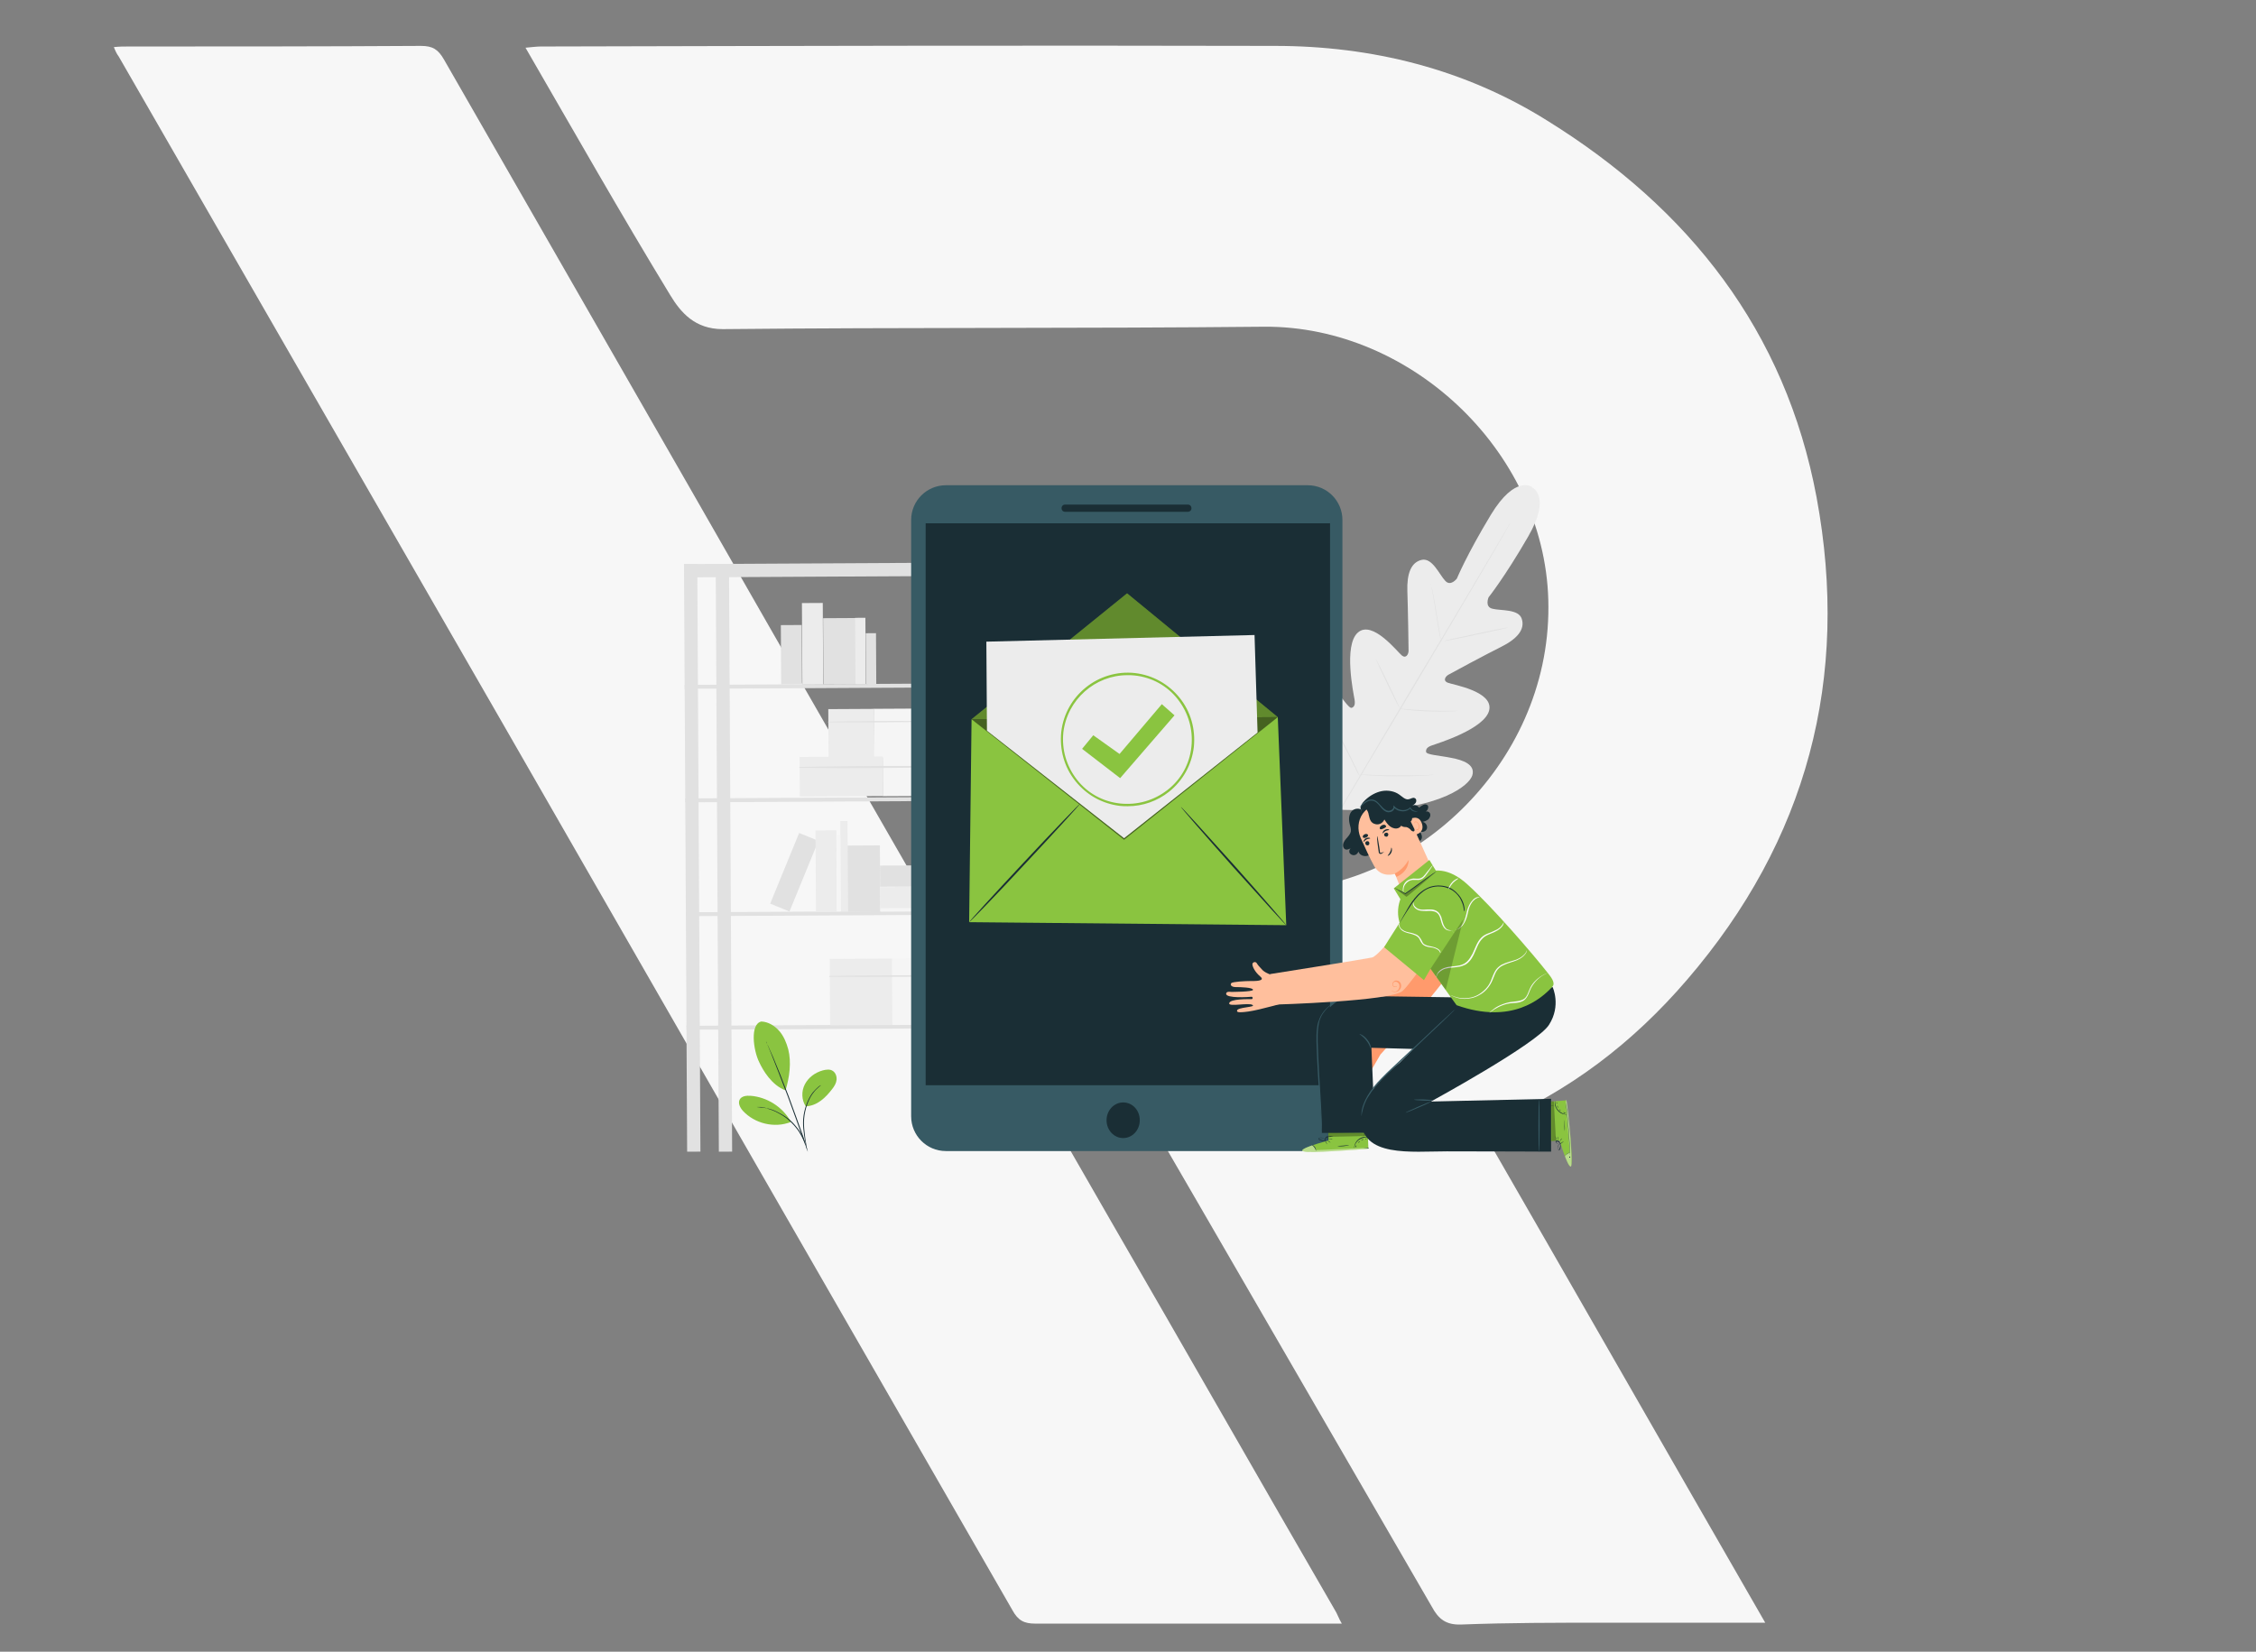 <?xml version="1.0" encoding="utf-8"?>
<!-- Generator: Adobe Illustrator 27.4.1, SVG Export Plug-In . SVG Version: 6.00 Build 0)  -->
<svg version="1.1" id="Capa_1" xmlns="http://www.w3.org/2000/svg" xmlns:xlink="http://www.w3.org/1999/xlink" x="0px" y="0px"
	 viewBox="0 0 747 547" style="enable-background:new 0 0 747 547;" xml:space="preserve">
<rect x="0" y="0" width="747" height="547" fill="#808080" stroke="none"/>
<style type="text/css">
	.st0{fill-rule:evenodd;clip-rule:evenodd;fill:#F7F7F7;}
	.st1{fill:#ECECEC;}
	.st2{fill:#E1E1E1;}
	.st3{fill:#F5F5F5;}
	.st4{fill:#375A64;}
	.st5{fill:#1A2E35;}
	.st6{fill:#8AC440;}
	.st7{opacity:0.3;}
	.st8{opacity:0.5;}
	.st9{fill:#FF9A6C;}
	.st10{opacity:0.4;}
	.st11{fill:#FFFFFF;}
	.st12{fill:#FFBF9D;}
	.st13{fill:#FAFAFA;}
	.st14{opacity:0.2;}
</style>
<g>
	<path class="st0" d="M584.5,537.4c-18.6,0-36.2,0-53.9,0c-15.6,0-30.9,0-46.7,0.6c-5.1,0.2-7.6-1.8-9.8-5.9
		c-26-45-52-89.7-78-134.7c-19-32.8-37.9-65.3-56.9-98.1c-0.8-1.2-1.4-2.9-2.7-4.9c7,0,13.1,0,19.5,0c20.9,0.2,41.6,0.2,62.5,0.6
		c48.7,1.2,94.4-41.6,94.2-94c0-50.2-44.8-93.2-94.2-92.8c-59.8,0.6-119.4,0.2-179.2,0.8c-9.2,0-13.9-5.5-17.4-11.3
		c-16.2-26.6-31.7-53.9-47.9-81.9c2.3-0.2,3.7-0.4,5.1-0.4c80.9-0.2,162.2-0.4,243-0.2c32.1,0,62.9,7.6,90.3,24.8
		c46.9,29.1,78.8,69.6,89.1,124.7c11.1,59.8-3.1,113.6-43,159.9c-17.8,20.7-38.9,36.9-64.1,47.5c-1,0.6-2.3,1.2-3.7,2
		C522.1,428.6,553,482.7,584.5,537.4z"/>
	<path class="st0" d="M39.3,18.7c-0.6-0.8-1-1.6-1.6-3.1c1.8-0.2,3.3-0.2,4.9-0.2c32.4,0,64.5,0,96.8-0.2c3.9,0,5.7,1.2,7.6,4.5
		c36.4,63.5,72.9,126.9,109.3,190.6c37.1,64.5,74.1,129,111.2,193.5c25,43.2,49.6,86.4,74.5,129.4c0.8,1.2,1.2,2.7,2.3,4.5
		c-2.7,0-4.5,0-6.3,0c-31.7,0-63.5,0-95.2,0c-3.7,0-5.7-1-7.6-4.5c-56.4-98-112.9-196.3-169.2-294.4"/>
</g>
<g>
	<g>
		<g>
			<path class="st1" d="M507.3,161.3c0,0-5.5-4.2-13.6,9.1c-8.1,13.4-11.3,21.2-11.3,21.2s-2.1,2.8-3.9,0.7c-1.9-2-4.2-7.6-7.7-6.9
				c-3.6,0.8-5,4.6-4.8,10.4s0.4,18.6,0.4,19.7c0,1.1-0.8,2.7-2.2,1.6c-1.5-1.2-9.8-11.9-14.6-7.6c-4.8,4.2-1.4,20.3-1.1,22.1
				c0.3,1.8-0.1,2.5-0.9,2.8c-0.9,0.4-3.3-3.5-5.8-6.4c-2.5-2.9-5.9-5.9-8.5-3.2c-2.6,2.7-4.2,14.4,5.7,34.4l5.2,9l10.4,0.2
				c22.3-1,31.8-8.1,32.9-11.6c1.1-3.6-3.1-5.1-6.9-5.8c-3.8-0.8-8.3-1-8.4-2c-0.1-0.9,0.3-1.6,2.1-2.2c1.7-0.6,17.4-5.4,18.8-11.6
				c1.4-6.3-12-8.4-13.7-9.1c-1.8-0.7-0.7-2.2,0.3-2.7c1-0.6,12.2-6.6,17.4-9.2c5.2-2.6,7.9-5.7,6.8-9.2c-1-3.4-7.1-2.7-9.7-3.4
				c-2.7-0.6-1.3-3.8-1.3-3.8s5.3-6.6,13.1-20.1s1.3-16.3,1.3-16.3"/>
		</g>
		<g>
			<g>
				<path class="st2" d="M500,173.3c0,0,0,0.1-0.1,0.3c-0.1,0.2-0.3,0.5-0.5,0.8c-0.4,0.7-1,1.8-1.8,3.2c-1.6,2.8-3.9,6.8-6.8,11.7
					c-5.8,9.9-13.9,23.5-22.8,38.5c-9,15-17.1,28.6-22.9,38.4c-2.9,4.9-5.3,8.9-6.9,11.7c-0.8,1.4-1.4,2.4-1.9,3.2
					c-0.2,0.4-0.4,0.6-0.5,0.8c-0.1,0.2-0.2,0.3-0.2,0.3s0-0.1,0.1-0.3c0.1-0.2,0.3-0.5,0.5-0.8c0.4-0.7,1-1.8,1.8-3.2
					c1.6-2.8,3.9-6.8,6.8-11.7c5.8-9.9,13.9-23.5,22.8-38.5c9-15,17.1-28.6,22.9-38.4c2.9-4.9,5.3-8.9,6.9-11.7
					c0.8-1.4,1.4-2.4,1.9-3.2c0.2-0.4,0.4-0.6,0.5-0.8C500,173.4,500,173.3,500,173.3z"/>
			</g>
		</g>
		<g>
			<g>
				<path class="st2" d="M473.8,193.4c0,0,0.1,0.3,0.2,0.7c0.1,0.5,0.3,1.1,0.4,2c0.4,1.7,0.8,4,1.2,6.6c0.4,2.6,0.8,4.9,1.1,6.6
					c0.1,0.8,0.2,1.5,0.3,2c0.1,0.5,0.1,0.7,0.1,0.7c0,0-0.1-0.3-0.2-0.7c-0.1-0.5-0.3-1.1-0.4-2c-0.3-1.7-0.7-4-1.1-6.6
					c-0.4-2.6-0.8-4.9-1.1-6.6c-0.1-0.8-0.3-1.5-0.3-2C473.8,193.6,473.7,193.4,473.8,193.4z"/>
			</g>
		</g>
		<g>
			<g>
				<path class="st2" d="M478,212.3c0-0.1,4.8-1.2,10.7-2.4c5.9-1.3,10.7-2.2,10.8-2.1c0,0.1-4.8,1.2-10.7,2.4
					C482.9,211.5,478.1,212.4,478,212.3z"/>
			</g>
		</g>
		<g>
			<g>
				<path class="st2" d="M463.2,234.7c0,0,0.3,0,0.8,0c0.6,0,1.2,0.1,2.1,0.2c1.8,0.1,4.2,0.3,6.8,0.4c2.7,0.1,5.1,0.1,6.9,0.1
					c0.8,0,1.5,0,2.1,0c0.5,0,0.8,0,0.8,0c0,0-0.3,0.1-0.8,0.1c-0.5,0-1.2,0.1-2.1,0.1c-1.8,0.1-4.2,0.1-6.9,0
					c-2.7-0.1-5.1-0.3-6.9-0.5c-0.9-0.1-1.6-0.2-2.1-0.3C463.5,234.8,463.2,234.7,463.2,234.7z"/>
			</g>
		</g>
		<g>
			<g>
				<path class="st2" d="M455.6,218.4c0,0,0.1,0.2,0.4,0.6c0.2,0.5,0.5,1,0.9,1.7c0.7,1.4,1.7,3.5,2.8,5.7c1.1,2.2,2,4.3,2.7,5.7
					c0.3,0.7,0.6,1.3,0.8,1.8c0.2,0.4,0.3,0.7,0.3,0.7c0,0-0.1-0.2-0.4-0.6c-0.2-0.5-0.5-1-0.9-1.7c-0.7-1.4-1.7-3.5-2.8-5.7
					c-1.1-2.2-2-4.3-2.7-5.7c-0.3-0.7-0.6-1.3-0.8-1.8C455.6,218.6,455.6,218.4,455.6,218.4z"/>
			</g>
		</g>
		<g>
			<g>
				<path class="st2" d="M440,236.5c0,0,0.2,0.3,0.5,0.8c0.3,0.6,0.7,1.3,1.1,2.2c0.9,1.9,2.2,4.4,3.7,7.3c1.4,2.8,2.7,5.4,3.6,7.3
					c0.4,0.9,0.8,1.6,1,2.2c0.2,0.5,0.4,0.8,0.3,0.8c0,0-0.2-0.3-0.5-0.8c-0.3-0.6-0.7-1.3-1.1-2.2c-0.9-1.9-2.2-4.4-3.7-7.3
					c-1.4-2.8-2.7-5.4-3.6-7.3c-0.4-0.9-0.8-1.6-1-2.2C440.1,236.8,439.9,236.5,440,236.5z"/>
			</g>
		</g>
		<g>
			<g>
				<path class="st2" d="M450.1,256.5c0,0,0.3,0,1,0c0.7,0,1.6,0.1,2.6,0.1c2.2,0.1,5.3,0.2,8.7,0.2c3.4,0,6.5,0,8.7-0.1
					c1.1,0,2,0,2.6-0.1c0.6,0,1,0,1,0c0,0-0.3,0.1-1,0.1c-0.6,0.1-1.5,0.1-2.6,0.2c-2.2,0.1-5.3,0.2-8.7,0.2c-3.4,0-6.5-0.2-8.7-0.3
					c-1.1-0.1-2-0.1-2.6-0.2C450.4,256.6,450.1,256.6,450.1,256.5z"/>
			</g>
		</g>
	</g>
	<g>
		<g>
			
				<rect x="227" y="186.8" transform="matrix(1 -5.358588e-03 5.358588e-03 1 -1.519 1.232)" class="st2" width="4.4" height="194.6"/>
		</g>
		<g>
			
				<rect x="237.5" y="186.8" transform="matrix(1 -5.358588e-03 5.358588e-03 1 -1.519 1.289)" class="st2" width="4.4" height="194.6"/>
		</g>
		<g>
			
				<rect x="329.1" y="186.3" transform="matrix(1 -5.358402e-03 5.358402e-03 1 -1.515 1.779)" class="st2" width="4.4" height="194.6"/>
		</g>
		<g>
			
				<rect x="339.6" y="186.2" transform="matrix(1 -5.341005e-03 5.341005e-03 1 -1.509 1.829)" class="st2" width="4.4" height="194.6"/>
		</g>
		<g>
			
				<rect x="226.5" y="186.5" transform="matrix(1 -5.357192e-03 5.357192e-03 1 -1.007 1.53)" class="st2" width="116.9" height="4.4"/>
		</g>
		<g>
			
				<rect x="226.7" y="226.5" transform="matrix(1 -5.357195e-03 5.357195e-03 1 -1.213 1.531)" class="st2" width="116.9" height="1.3"/>
		</g>
		<g>
			
				<rect x="226.9" y="264.1" transform="matrix(1 -5.357192e-03 5.357192e-03 1 -1.415 1.533)" class="st2" width="116.9" height="1.3"/>
		</g>
		<g>
			
				<rect x="227.1" y="301.8" transform="matrix(1 -5.357192e-03 5.357192e-03 1 -1.616 1.534)" class="st2" width="116.9" height="1.3"/>
		</g>
		<g>
			
				<rect x="227.3" y="339.4" transform="matrix(1 -5.357192e-03 5.357192e-03 1 -1.818 1.536)" class="st2" width="116.9" height="1.3"/>
		</g>
		<g>
			<g>
				
					<rect x="274.8" y="317.5" transform="matrix(1 -5.356324e-03 5.356324e-03 1 -1.755 1.532)" class="st1" width="20.7" height="22"/>
			</g>
			<g>
				
					<rect x="295.4" y="317.4" transform="matrix(1 -5.359981e-03 5.359981e-03 1 -1.756 1.643)" class="st3" width="20.7" height="22"/>
			</g>
			<g>
				<g>
					<path class="st2" d="M274.7,323.5c13.8,0.1,27.6,0,41.3-0.2c0.2,0,0.2-0.3,0-0.3c-13.8-0.1-27.6,0-41.3,0.2
						C274.5,323.3,274.5,323.5,274.7,323.5L274.7,323.5z"/>
				</g>
			</g>
		</g>
		<g>
			<g>
				
					<rect x="274.3" y="234.8" transform="matrix(1 -5.355677e-03 5.355677e-03 1 -1.296 1.513)" class="st1" width="15.2" height="16.1"/>
			</g>
			<g>
				
					<rect x="289.4" y="234.7" transform="matrix(1 -5.355677e-03 5.355677e-03 1 -1.296 1.594)" class="st3" width="15.2" height="16.1"/>
			</g>
			<g>
				<g>
					<path class="st2" d="M274.3,239.2c10.1,0.1,20.2,0,30.3-0.1c0.2,0,0.2-0.3,0-0.3c-10.1-0.1-20.2,0-30.3,0.2
						C274.1,239,274.1,239.2,274.3,239.2L274.3,239.2z"/>
				</g>
			</g>
		</g>
		<g>
			<g>
				
					<rect x="264.8" y="250.6" transform="matrix(1 -5.356869e-03 5.356869e-03 1 -1.374 1.496)" class="st1" width="27.6" height="13.1"/>
			</g>
			<g>
				
					<rect x="292.3" y="250.5" transform="matrix(1 -5.356869e-03 5.356869e-03 1 -1.372 1.643)" class="st3" width="27.6" height="13.1"/>
			</g>
			<g>
				<g>
					<path class="st2" d="M264.8,254.3c18.3,0.2,36.7,0,55-0.3c0.2,0,0.2-0.3,0-0.3c-18.3-0.1-36.7-0.1-55,0.3
						C264.6,254.1,264.6,254.3,264.8,254.3L264.8,254.3z"/>
				</g>
			</g>
		</g>
		<g>
			
				<rect x="265.6" y="199.7" transform="matrix(1 -5.356575e-03 5.356575e-03 1 -1.138 1.444)" class="st1" width="6.9" height="27"/>
		</g>
		<g>
			
				<rect x="258.6" y="207" transform="matrix(1 -5.356575e-03 5.356575e-03 1 -1.158 1.407)" class="st2" width="6.9" height="19.6"/>
		</g>
		<g>
			
				<rect x="272.6" y="204.7" transform="matrix(1 -5.358607e-03 5.358607e-03 1 -1.151 1.493)" class="st2" width="10.8" height="21.9"/>
		</g>
		<g>
			
				<rect x="283.2" y="204.6" transform="matrix(1 -5.347994e-03 5.347994e-03 1 -1.149 1.527)" class="st1" width="3.4" height="21.9"/>
		</g>
		<g>
			
				<rect x="286.7" y="209.7" transform="matrix(1 -5.370277e-03 5.370277e-03 1 -1.167 1.552)" class="st2" width="3.4" height="16.8"/>
		</g>
		<g>
			<g>
				
					<rect x="259.5" y="276.4" transform="matrix(0.925 0.379 -0.379 0.925 129.33 -78.164)" class="st2" width="6.9" height="25.3"/>
			</g>
			<g>
				
					<rect x="270.1" y="275" transform="matrix(1 -5.356634e-03 5.356634e-03 1 -1.542 1.47)" class="st1" width="6.9" height="27"/>
			</g>
			<g>
				
					<rect x="280.6" y="280" transform="matrix(1 -5.358610e-03 5.358610e-03 1 -1.555 1.537)" class="st2" width="10.8" height="21.9"/>
			</g>
			<g>
				
					<rect x="278.3" y="271.9" transform="matrix(1 -5.371048e-03 5.371048e-03 1 -1.537 1.505)" class="st1" width="2.4" height="30"/>
			</g>
			<g>
				
					<rect x="277.1" y="276.6" transform="matrix(1 -5.370700e-03 5.370700e-03 1 -1.55 1.496)" class="st3" width="1.2" height="25.3"/>
			</g>
			<g>
				
					<rect x="303.6" y="288.6" transform="matrix(-5.375055e-03 -1 1 -5.375055e-03 4.581 607.093)" class="st3" width="1.2" height="25.3"/>
			</g>
			<g>
				
					<rect x="291.4" y="293.7" transform="matrix(1 -5.357199e-03 5.357199e-03 1 -1.588 1.639)" class="st1" width="27.6" height="7"/>
			</g>
			<g>
				
					<rect x="291.4" y="286.6" transform="matrix(1 -5.358159e-03 5.358159e-03 1 -1.55 1.625)" class="st2" width="22.2" height="7"/>
			</g>
		</g>
	</g>
	<g>
		<g>
			<g>
				<g>
					<path class="st4" d="M432.9,381.2H313.2c-6.4,0-11.5-5.2-11.5-11.5V172.2c0-6.4,5.2-11.5,11.5-11.5h119.8
						c6.4,0,11.5,5.2,11.5,11.5v197.4C444.5,376,439.3,381.2,432.9,381.2z"/>
				</g>
			</g>
			<g>
				<g>
					<path class="st5" d="M377.4,371c0,3.3-2.5,5.9-5.5,5.9c-3,0-5.5-2.6-5.5-5.9s2.5-5.9,5.5-5.9C375,365.1,377.4,367.7,377.4,371z
						"/>
				</g>
			</g>
			<g>
				<g>
					<path class="st5" d="M393.3,169.5h-40.6c-0.7,0-1.2-0.5-1.2-1.2v0c0-0.7,0.5-1.2,1.2-1.2h40.6c0.7,0,1.2,0.5,1.2,1.2v0
						C394.6,168.9,394,169.5,393.3,169.5z"/>
				</g>
			</g>
		</g>
		<g>
			<rect x="306.5" y="173.3" class="st5" width="133.9" height="186.1"/>
		</g>
	</g>
	<g>
		<g>
			<g>
				<g>
					<g>
						<g>
							<polygon class="st6" points="321.7,238.2 423.1,237.5 425.9,306.4 320.9,305.4 							"/>
						</g>
					</g>
					<g>
						<g>
							<polyline class="st6" points="321.7,238.2 373.2,196.5 423.1,237.5 							"/>
						</g>
					</g>
					<g class="st7">
						<g>
							<polyline points="321.7,238.2 373.2,196.5 423.1,237.5 							"/>
						</g>
					</g>
					<g>
						<g>
							<g>
								<path class="st5" d="M320.9,305.4c-0.1-0.1,8-9,18.1-19.8c10.1-10.8,18.5-19.5,18.6-19.4c0.1,0.1-8,9-18.1,19.8
									C329.4,296.9,321,305.5,320.9,305.4z"/>
							</g>
						</g>
					</g>
					<g>
						<g>
							<g>
								<path class="st5" d="M425.9,306.4c-0.1,0.1-8-8.6-17.7-19.4c-9.6-10.8-17.3-19.7-17.2-19.8c0.1-0.1,8,8.6,17.7,19.4
									C418.3,297.4,426,306.3,425.9,306.4z"/>
							</g>
						</g>
					</g>
					<g class="st8">
						<g>
							<polyline points="423.1,237.5 372.2,278.1 321.7,238.2 							"/>
						</g>
					</g>
				</g>
				<g>
					<g>
						<polygon class="st1" points="326.8,242 326.6,212.5 415.4,210.3 416.4,242.6 372.2,277.6 						"/>
					</g>
				</g>
			</g>
		</g>
		<g>
			<g>
				<path class="st6" d="M373.4,267c-0.8,0-1.7,0-2.5-0.1c-5.9-0.7-11.1-3.6-14.8-8.2c-3.7-4.6-5.3-10.4-4.7-16.3
					c1.4-12.1,12.3-20.8,24.4-19.5c5.9,0.7,11.1,3.6,14.8,8.2c3.7,4.6,5.3,10.4,4.7,16.3l0,0c-0.7,5.9-3.6,11.1-8.2,14.8
					C383.2,265.3,378.4,267,373.4,267z M373.3,223.6c-10.7,0-19.9,8.1-21.2,18.9c-0.6,5.7,1,11.2,4.5,15.7c3.5,4.5,8.6,7.3,14.3,7.9
					c5.7,0.6,11.2-1,15.7-4.5c4.5-3.5,7.3-8.6,7.9-14.3l0,0c0.6-5.7-1-11.2-4.5-15.7c-3.5-4.5-8.6-7.3-14.3-7.9
					C374.9,223.6,374.1,223.6,373.3,223.6z"/>
			</g>
			<g>
				<g>
					<polygon class="st6" points="358.3,248 362,243.5 370.7,249.7 384.7,233.2 388.9,236.9 370.9,257.7 					"/>
				</g>
			</g>
		</g>
	</g>
	<g>
		<g>
			<path class="st5" d="M468.9,277.9c0.1,0.6,0.9,0.8,1.3,0.5c0.5-0.3,0.7-0.9,0.6-1.5c-0.1-0.6-0.4-1.1-0.7-1.6
				c0.9,0.5,2.2,0,2.4-1s-0.6-2.1-1.6-2.1c0.7-0.1,1.4-0.4,2-0.8c0.5-0.5,0.9-1.3,0.6-2c-0.3-0.7-1.3-0.9-1.8-0.4
				c0.4-0.2,0.8-0.5,1-0.9c0.2-0.4,0.3-0.9,0.1-1.3c-0.3-0.4-0.9-0.5-1.4-0.3c-0.5,0.2-0.9,0.5-1.3,0.8c-1.1,0.6-2.5,0.5-3.5-0.1
				l-2.8,2.4L468.9,277.9z"/>
		</g>
		<g>
			<path class="st5" d="M453.8,265c-1.6,0.5-2.8,2-3,3.6c-0.1,0.6,0,1.3,0.4,1.7c0.5,0.6,1.3,0.7,2,0.5s1.3-0.6,1.9-1
				c0.8-0.6,1.7-1.4,1.8-2.4c0.1-1-0.6-2-1.5-2.4c-0.9-0.4-2-0.3-2.9,0.2"/>
		</g>
		<g>
			<path class="st5" d="M456.2,279.1c-0.3,1-0.6,2-1.3,2.8c-0.6,0.8-1.5,1.5-2.6,1.6s-2.2-0.5-2.5-1.5c-0.2,0.6-0.7,1.1-1.3,1.2
				c-0.6,0.1-1.3-0.2-1.6-0.7c-0.3-0.5-0.1-1.3,0.4-1.6c-0.6,0.3-1.4,0.7-2,0.3c-0.3-0.2-0.4-0.4-0.5-0.7c-0.3-1,0.3-2,0.9-2.7
				c0.7-0.8,1.4-1.5,1.6-2.5c0.1-0.8-0.2-1.6-0.4-2.4c-0.2-0.9-0.3-1.8-0.1-2.7c0.2-0.9,0.7-1.7,1.5-2.1c0.8-0.4,1.8-0.4,2.5,0.1
				l0.1,1.3L456.2,279.1"/>
		</g>
		<g>
			<g>
				<path class="st9" d="M468.1,294.1c0,0,1.8,18.8,0.3,21.2c-1.5,2.4-19.8,28-19.8,28l0,0c-0.4,0.1-0.7,0.3-1.2,0.5
					c-0.6,0.2-1.3,0.3-2,0.4c-0.8,0-1.9,0-2.5-0.2c-0.7-0.3-1.4,0.5-1,1.1c0.4,0.6,2.4,1.3,4.9,1.1c2.5-0.2-0.3,2.5-1.3,3.5
					c-1,1-3.9,4.3-3.9,4.9c0.1,0.8,1,0.9,2-0.2c1-1.1,4.1-4,4.6-3.4c0.5,0.5-4.6,5.7-4.6,5.7s-1.3,0.9-0.7,1.6
					c1,1.2,6.1-4.7,6.6-5.2c0.3-0.4,0.9,0.2,0.5,0.6c-0.4,0.4-5.3,5-4.2,6.2c0.8,0.9,4.2-4.8,5.8-5.2c1.5-0.4-3,4.1-2.2,4.9
					c0.3,0.3,0.6,0.5,2.8-2.4c1.3-1.7,3.3-5.2,4.9-8c2.4-2.6,26-28.3,26.2-33.1c0.2-5.1,1.1-22.1,1.1-22.1L468.1,294.1z"/>
			</g>
			<g>
				<g>
					<g>
						<g>
							<g>
								<g>
									<g>
										<path class="st6" d="M439.9,377.7l-0.2-7l13-0.5l0.4,10.2l-0.8,0.1c-3.6,0.3-18.3,1.4-20.7,0.8
											C428.9,380.6,439.9,377.7,439.9,377.7z"/>
									</g>
								</g>
							</g>
						</g>
						<g class="st10">
							<g>
								<g>
									<path class="st11" d="M434.5,379.3c0,0-3.8,1.3-3.3,1.9c0.5,0.6,15.4,0.1,22-0.8l0-0.3l-17.4,0.8
										C435.7,380.9,435.3,379.3,434.5,379.3z"/>
								</g>
							</g>
						</g>
						<g>
							<g>
								<g>
									<g>
										<path class="st5" d="M453.3,380.1c0,0-0.1,0-0.2,0c-0.2,0-0.4,0-0.6,0.1c-0.6,0.1-1.4,0.1-2.4,0.2c-2,0.1-4.8,0.3-7.8,0.4
											c-3.1,0.1-5.8,0.2-7.8,0.2c-0.9,0-1.7,0-2.4,0c-0.2,0-0.5,0-0.6,0c-0.1,0-0.2,0-0.2,0c0,0,0.1,0,0.2,0c0.2,0,0.4,0,0.6,0
											c0.6,0,1.4,0,2.4,0c2,0,4.8-0.1,7.8-0.2c3.1-0.1,5.8-0.3,7.8-0.4c0.9-0.1,1.7-0.1,2.4-0.1c0.2,0,0.5,0,0.6,0
											C453.2,380.1,453.3,380.1,453.3,380.1z"/>
									</g>
								</g>
							</g>
						</g>
						<g>
							<g>
								<g>
									<g>
										<path class="st5" d="M435.7,381.1c0,0-0.1-0.6-0.5-1.1c-0.4-0.6-0.9-0.8-0.8-0.9c0,0,0.6,0.2,1,0.8
											C435.8,380.5,435.8,381.2,435.7,381.1z"/>
									</g>
								</g>
							</g>
						</g>
						<g>
							<g>
								<g>
									<g>
										<path class="st5" d="M439.5,379c0,0-0.2-0.2-0.4-0.5c-0.2-0.3-0.3-0.5-0.3-0.6c0,0,0.2,0.2,0.4,0.5
											C439.4,378.8,439.5,379,439.5,379z"/>
									</g>
								</g>
							</g>
						</g>
						<g>
							<g>
								<g>
									<g>
										<path class="st5" d="M440.5,378.4c0,0-0.2-0.1-0.5-0.3c-0.2-0.2-0.4-0.4-0.4-0.4c0,0,0.2,0.1,0.5,0.3
											C440.4,378.2,440.6,378.4,440.5,378.4z"/>
									</g>
								</g>
							</g>
						</g>
						<g>
							<g>
								<g>
									<g>
										<path class="st5" d="M441.2,377.2c0,0-0.3,0.1-0.7,0.1c-0.4,0-0.7,0-0.7,0c0,0,0.3-0.1,0.7-0.1
											C440.8,377.1,441.2,377.1,441.2,377.2z"/>
									</g>
								</g>
							</g>
						</g>
						<g>
							<g>
								<g>
									<g>
										<path class="st5" d="M441.4,376.3c0,0-0.3,0.2-0.8,0.2c-0.4,0.1-0.8,0-0.8-0.1c0,0,0.4,0,0.8-0.1
											C441,376.4,441.3,376.3,441.4,376.3z"/>
									</g>
								</g>
							</g>
						</g>
						<g>
							<g>
								<g>
									<g>
										<path class="st5" d="M439,377.9c0,0-0.3,0.1-0.8,0c-0.3,0-0.6-0.1-0.9-0.2c-0.2-0.1-0.3-0.1-0.5-0.2
											c-0.1-0.1-0.2-0.1-0.2-0.3c0-0.1,0-0.3,0.1-0.3c0.8-0.4,1.6,0,1.9,0.4c0.2,0.2,0.3,0.4,0.3,0.5c0,0.1,0,0.2,0,0.2
											c0,0-0.1-0.3-0.4-0.7c-0.2-0.2-0.4-0.4-0.7-0.4c-0.3-0.1-0.7-0.1-1,0.1c-0.1,0.1-0.1,0.3,0.1,0.3c0.1,0.1,0.3,0.1,0.5,0.2
											c0.3,0.1,0.6,0.2,0.9,0.2C438.7,377.9,439,377.9,439,377.9z"/>
									</g>
								</g>
							</g>
						</g>
						<g>
							<g>
								<g>
									<g>
										<path class="st5" d="M438.8,378c0,0-0.1-0.2-0.1-0.6c0-0.2,0.1-0.4,0.2-0.6c0.1-0.2,0.3-0.5,0.7-0.5
											c0.2,0,0.3,0.2,0.3,0.4c0,0.1-0.1,0.3-0.1,0.4c-0.1,0.2-0.3,0.4-0.4,0.5C439.1,377.9,438.9,378,438.8,378
											c0.1,0,0.2-0.2,0.5-0.4c0.1-0.1,0.2-0.3,0.3-0.5c0.1-0.2,0.2-0.5,0-0.5c-0.2,0-0.4,0.2-0.5,0.4c-0.1,0.2-0.2,0.4-0.2,0.6
											C438.7,377.8,438.8,378,438.8,378z"/>
									</g>
								</g>
							</g>
						</g>
						<g>
							<g>
								<g>
									<g>
										<path class="st5" d="M452.9,376.6c0,0-0.4,0-1,0.1c-0.6,0.1-1.4,0.4-2.1,0.9c-0.7,0.6-1.1,1.3-1.2,1.9
											c-0.2,0.6-0.2,0.9-0.2,0.9c0,0,0-0.1,0-0.3c0-0.2,0-0.4,0.1-0.7c0.1-0.6,0.5-1.4,1.2-2c0.7-0.6,1.6-0.9,2.2-0.9
											c0.3,0,0.5,0,0.7,0C452.8,376.5,452.9,376.5,452.9,376.6z"/>
									</g>
								</g>
							</g>
						</g>
						<g>
							<g>
								<g>
									<g>
										<path class="st5" d="M451.3,371.2c0,0,0.1,1.2,0.2,2.7c0.1,1.5,0.1,2.7,0.1,2.7c0,0-0.1-1.2-0.2-2.7
											C451.3,372.4,451.3,371.2,451.3,371.2z"/>
									</g>
								</g>
							</g>
						</g>
						<g>
							<g>
								<g>
									<g>
										<path class="st5" d="M446.7,379.3c0,0-0.8,0.2-1.9,0.3c-1.1,0.1-1.9,0-1.9-0.1c0,0,0.9,0,1.9-0.1
											C445.8,379.3,446.7,379.2,446.7,379.3z"/>
									</g>
								</g>
							</g>
						</g>
						<g>
							<g>
								<g>
									<g>
										<path class="st5" d="M449.2,379.2c0,0-0.1,0.2-0.1,0.4c-0.1,0.2-0.1,0.4-0.2,0.4c0,0-0.1-0.2,0-0.4
											C449.1,379.3,449.2,379.2,449.2,379.2z"/>
									</g>
								</g>
							</g>
						</g>
						<g>
							<g>
								<g>
									<g>
										<path class="st5" d="M450.2,378c0,0,0,0.2-0.2,0.3c-0.1,0.1-0.3,0.2-0.3,0.2c0,0,0-0.2,0.2-0.3
											C450,378,450.1,377.9,450.2,378z"/>
									</g>
								</g>
							</g>
						</g>
						<g>
							<g>
								<g>
									<g>
										<path class="st5" d="M451.5,377.4c0,0-0.2,0-0.4,0.1c-0.2,0.1-0.3,0.2-0.4,0.2c0,0,0.1-0.2,0.3-0.3
											C451.3,377.2,451.5,377.3,451.5,377.4z"/>
									</g>
								</g>
							</g>
						</g>
						<g>
							<g>
								<g>
									<g>
										<path class="st5" d="M452.5,377.1c0,0-0.1,0.1-0.2,0.2c-0.1,0-0.2,0.1-0.2,0c0,0,0.1-0.1,0.2-0.2
											C452.4,377,452.5,377,452.5,377.1z"/>
									</g>
								</g>
							</g>
						</g>
					</g>
				</g>
				<g class="st7">
					<polygon points="452.9,376.2 439.8,376.5 439.8,374.9 452.9,375.4 					"/>
				</g>
			</g>
			<g>
				<g>
					<g>
						<g>
							<path class="st5" d="M489,330.4l-41.3-0.6c0,0-11.5,1.1-11.5,16l1.5,29.4h17.6l-1.2-28.2c1,0,14.3,0.4,14.3,0.4L489,330.4z"
								/>
						</g>
					</g>
				</g>
			</g>
			<g>
				<g>
					<path class="st4" d="M437.7,375.3c0,0,0-0.2-0.1-0.5c0-0.4,0-0.9-0.1-1.5c-0.1-1.3-0.2-3.1-0.3-5.4c-0.3-4.5-0.8-10.8-1.1-17.7
						c-0.1-3.5-0.4-6.8,0-9.8c0.1-0.8,0.2-1.5,0.5-2.2c0.2-0.7,0.5-1.3,0.8-1.9c0.7-1.2,1.5-2.1,2.4-2.9c0.9-0.8,1.8-1.3,2.6-1.7
						c0.8-0.4,1.6-0.6,2.2-0.8c0.3-0.1,0.6-0.1,0.8-0.2c0.2,0,0.4-0.1,0.6-0.1c0.3,0,0.5-0.1,0.5-0.1c0,0-0.2,0.1-0.5,0.1
						c-0.2,0-0.4,0.1-0.6,0.1c-0.2,0.1-0.5,0.1-0.8,0.2c-0.6,0.2-1.3,0.5-2.1,0.8c-0.8,0.4-1.7,1-2.5,1.7c-0.8,0.7-1.6,1.7-2.3,2.8
						c-0.3,0.6-0.6,1.2-0.8,1.9c-0.2,0.7-0.3,1.4-0.4,2.1c-0.4,3-0.1,6.3,0,9.7c0.3,6.9,0.8,13.2,1,17.7c0.1,2.3,0.2,4.1,0.2,5.4
						c0,0.6,0,1.1,0,1.5C437.7,375.1,437.7,375.3,437.7,375.3z"/>
				</g>
			</g>
			<g>
				<g>
					<g>
						<g>
							<g>
								<g>
									<g>
										<path class="st6" d="M516.4,377.7l-7,0.5l-0.9-13l10.2-0.8l0.1,0.8c0.5,3.6,2.1,18.2,1.5,20.7
											C519.7,388.6,516.4,377.7,516.4,377.7z"/>
									</g>
								</g>
							</g>
						</g>
						<g class="st10">
							<g>
								<g>
									<path class="st11" d="M518.2,383c0,0,1.4,3.8,2,3.3c0.6-0.5-0.5-15.4-1.5-21.9l-0.3,0l1.4,17.3
										C519.8,381.7,518.2,382.2,518.2,383z"/>
								</g>
							</g>
						</g>
						<g>
							<g>
								<g>
									<g>
										<path class="st5" d="M518.4,364.2c0,0,0,0.1,0,0.2c0,0.2,0.1,0.4,0.1,0.6c0.1,0.6,0.2,1.4,0.3,2.4c0.2,2,0.5,4.8,0.7,7.8
											c0.2,3.1,0.4,5.8,0.4,7.8c0,0.9,0.1,1.7,0.1,2.4c0,0.2,0,0.5,0,0.6c0,0.1,0,0.2,0,0.2c0,0,0-0.1,0-0.2c0-0.2,0-0.4,0-0.6
											c0-0.6-0.1-1.4-0.1-2.4c-0.1-2-0.3-4.8-0.5-7.8c-0.2-3.1-0.5-5.8-0.7-7.8c-0.1-0.9-0.2-1.7-0.2-2.4c0-0.2,0-0.5-0.1-0.6
											C518.4,364.3,518.4,364.2,518.4,364.2z"/>
									</g>
								</g>
							</g>
						</g>
						<g>
							<g>
								<g>
									<g>
										<path class="st5" d="M520,381.7c0,0-0.6,0.1-1.1,0.5c-0.6,0.4-0.8,0.9-0.8,0.9c0,0,0.2-0.6,0.8-1
											C519.4,381.7,520,381.7,520,381.7z"/>
									</g>
								</g>
							</g>
						</g>
						<g>
							<g>
								<g>
									<g>
										<path class="st5" d="M517.8,378c0,0-0.2,0.2-0.5,0.4c-0.3,0.2-0.5,0.4-0.6,0.3c0,0,0.2-0.2,0.5-0.4
											C517.5,378.1,517.8,378,517.8,378z"/>
									</g>
								</g>
							</g>
						</g>
						<g>
							<g>
								<g>
									<g>
										<path class="st5" d="M517.2,377c0,0-0.1,0.2-0.3,0.5c-0.2,0.2-0.4,0.4-0.4,0.4c0,0,0.1-0.2,0.3-0.5
											C517,377.1,517.1,377,517.2,377z"/>
									</g>
								</g>
							</g>
						</g>
						<g>
							<g>
								<g>
									<g>
										<path class="st5" d="M515.9,376.4c0,0,0.1,0.3,0.1,0.7c0,0.4,0,0.7,0,0.7c0,0-0.1-0.3-0.1-0.7
											C515.8,376.7,515.9,376.4,515.9,376.4z"/>
									</g>
								</g>
							</g>
						</g>
						<g>
							<g>
								<g>
									<g>
										<path class="st5" d="M515,376.3c0,0,0.2,0.3,0.3,0.7c0.1,0.4,0,0.8,0,0.8c0,0,0-0.4-0.1-0.8
											C515.1,376.6,515,376.3,515,376.3z"/>
									</g>
								</g>
							</g>
						</g>
						<g>
							<g>
								<g>
									<g>
										<path class="st5" d="M516.7,378.5c0,0,0.1,0.3,0.1,0.8c0,0.3-0.1,0.6-0.1,0.9c0,0.2-0.1,0.3-0.2,0.5
											c0,0.1-0.1,0.2-0.2,0.2c-0.1,0-0.3,0-0.3-0.1c-0.5-0.8-0.1-1.6,0.3-1.9c0.2-0.2,0.4-0.3,0.5-0.3c0.1,0,0.2,0,0.2,0
											c0,0-0.3,0.1-0.7,0.4c-0.2,0.2-0.3,0.4-0.4,0.7c-0.1,0.3-0.1,0.7,0.1,1c0.1,0.1,0.3,0.1,0.3-0.1c0.1-0.1,0.1-0.3,0.2-0.5
											c0.1-0.3,0.1-0.6,0.2-0.9C516.7,378.9,516.7,378.5,516.7,378.5z"/>
									</g>
								</g>
							</g>
						</g>
						<g>
							<g>
								<g>
									<g>
										<path class="st5" d="M516.8,378.8c0,0-0.2,0.2-0.6,0.1c-0.2,0-0.4-0.1-0.6-0.2c-0.2-0.1-0.5-0.3-0.5-0.7
											c0-0.2,0.2-0.3,0.4-0.3c0.1,0,0.3,0.1,0.4,0.1c0.2,0.1,0.4,0.2,0.5,0.4C516.6,378.5,516.8,378.7,516.8,378.8
											c0-0.1-0.2-0.2-0.5-0.4c-0.1-0.1-0.3-0.2-0.5-0.3c-0.2-0.1-0.5-0.2-0.5,0.1c0,0.2,0.2,0.4,0.4,0.5
											c0.2,0.1,0.4,0.2,0.6,0.2C516.5,378.8,516.8,378.7,516.8,378.8z"/>
									</g>
								</g>
							</g>
						</g>
						<g>
							<g>
								<g>
									<g>
										<path class="st5" d="M514.9,364.7c0,0,0,0.4,0.1,1c0.1,0.6,0.4,1.4,1,2c0.6,0.7,1.4,1,1.9,1.2c0.6,0.2,0.9,0.1,0.9,0.2
											c0,0-0.1,0-0.3,0c-0.2,0-0.4,0-0.7-0.1c-0.6-0.1-1.4-0.5-2-1.2c-0.6-0.7-0.9-1.5-1-2.1c0-0.3,0-0.5,0-0.7
											C514.8,364.8,514.8,364.7,514.9,364.7z"/>
									</g>
								</g>
							</g>
						</g>
						<g>
							<g>
								<g>
									<g>
										<path class="st5" d="M509.5,366.5c0,0,1.2-0.2,2.7-0.3c1.5-0.1,2.7-0.2,2.7-0.2c0,0-1.2,0.2-2.7,0.3
											C510.7,366.4,509.5,366.5,509.5,366.5z"/>
									</g>
								</g>
							</g>
						</g>
						<g>
							<g>
								<g>
									<g>
										<path class="st5" d="M517.8,370.8c0,0,0.2,0.8,0.3,1.9c0.1,1.1,0,1.9,0,1.9c0,0-0.1-0.9-0.1-1.9
											C517.9,371.7,517.8,370.8,517.8,370.8z"/>
									</g>
								</g>
							</g>
						</g>
						<g>
							<g>
								<g>
									<g>
										<path class="st5" d="M517.6,368.3c0,0,0.2,0.1,0.4,0.1c0.2,0.1,0.4,0.1,0.4,0.2c0,0-0.2,0.1-0.4,0
											C517.7,368.5,517.6,368.3,517.6,368.3z"/>
									</g>
								</g>
							</g>
						</g>
						<g>
							<g>
								<g>
									<g>
										<path class="st5" d="M516.3,367.4c0,0,0.2,0,0.3,0.2c0.1,0.1,0.2,0.3,0.2,0.3c0,0-0.2,0-0.3-0.2
											C516.4,367.6,516.3,367.4,516.3,367.4z"/>
									</g>
								</g>
							</g>
						</g>
						<g>
							<g>
								<g>
									<g>
										<path class="st5" d="M515.7,366.1c0,0,0.1,0.2,0.1,0.4c0.1,0.2,0.2,0.3,0.2,0.4c0,0-0.2-0.1-0.3-0.3
											C515.6,366.3,515.7,366,515.7,366.1z"/>
									</g>
								</g>
							</g>
						</g>
						<g>
							<g>
								<g>
									<g>
										<path class="st5" d="M515.4,365.1c0,0,0.1,0.1,0.2,0.2c0,0.1,0.1,0.2,0,0.2c0,0-0.1-0.1-0.2-0.2
											C515.3,365.2,515.3,365.1,515.4,365.1z"/>
									</g>
								</g>
							</g>
						</g>
					</g>
				</g>
				<g class="st7">
					<polygon points="514.5,364.8 515.2,377.8 513.7,377.9 513.7,364.7 					"/>
				</g>
			</g>
			<g>
				<g>
					<g>
						<g>
							<path class="st5" d="M473.8,364.8L473.8,364.8c0,0,35.2-19.2,39.1-25.4c4.1-6.4,1.2-12.5,1.2-12.5l-29.6,3.9l-21,21.1l0,0
								c-4.6,3.6-12.8,11.2-12.8,18.7c0,12.8,16.6,10.7,28.4,10.7c16.3,0,34.5,0.1,34.5,0.1l0-17.5L473.8,364.8z"/>
						</g>
					</g>
					<g>
						<g>
							<g>
								<path class="st4" d="M465.4,368.5c0,0.1,2-0.7,4.3-1.7c2.4-1,4.2-1.9,4.2-2c0-0.1-2,0.7-4.3,1.7
									C467.3,367.5,465.4,368.4,465.4,368.5z"/>
							</g>
						</g>
					</g>
					<g>
						<g>
							<g>
								<path class="st4" d="M468.2,364.2c0,0.1,1.4,0.2,3.1,0.3c1.7,0.1,3.1,0,3.1-0.1c0-0.1-1.4-0.2-3.1-0.3
									C469.6,364.1,468.2,364.1,468.2,364.2z"/>
							</g>
						</g>
					</g>
				</g>
				<g>
					<g>
						<path class="st4" d="M482.2,333.8c0,0-0.1,0.1-0.3,0.4c-0.3,0.3-0.6,0.6-1,1c-0.9,0.9-2.2,2.1-3.7,3.6
							c-3.2,3-7.6,7.2-12.4,11.8c-2.4,2.3-4.8,4.4-6.8,6.5c-2,2-3.7,4-4.8,5.9c-1.2,1.8-1.7,3.5-2,4.7c-0.1,0.3-0.1,0.6-0.2,0.8
							c0,0.2-0.1,0.4-0.1,0.6c0,0.3-0.1,0.5-0.1,0.5c0,0,0-0.2,0-0.5c0-0.2,0-0.4,0-0.6c0-0.2,0.1-0.5,0.1-0.8
							c0.2-1.2,0.8-2.9,1.9-4.8c1.1-1.9,2.8-4,4.8-6c2-2.1,4.4-4.2,6.8-6.5c4.9-4.5,9.3-8.7,12.5-11.7c1.6-1.5,2.9-2.6,3.8-3.5
							c0.4-0.4,0.8-0.7,1.1-0.9C482.1,333.9,482.2,333.8,482.2,333.8z"/>
					</g>
				</g>
			</g>
			<g>
				<g>
					<g>
						<g>
							<g>
								<g>
									<g>
										<g>
											<g>
												<path class="st12" d="M471.6,295.7L471.6,295.7c-3.1,1.7-7.1,0.3-8.4-3c-0.7-1.8-1.3-3.3-1.3-3.3s-4.5,1.6-6.9-2.6
													c-1.3-2.3-3.1-6.3-4.5-9.4c-1.1-2.6-0.9-5.6,0.7-7.9l0,0c3.7-4.7,6.7-3.9,12.6-3l0.9,0.1l9.5,21.1
													C475.6,290.8,474.4,294.2,471.6,295.7z"/>
											</g>
										</g>
									</g>
									<g>
										<g>
											<g>
												<g>
													<path class="st5" d="M453.4,279.5c0.1-0.4-0.1-0.8-0.4-0.9c-0.4-0.1-0.8,0.1-0.9,0.4c-0.1,0.4,0.1,0.8,0.4,0.9
														C452.9,280.1,453.3,279.9,453.4,279.5z"/>
												</g>
											</g>
										</g>
										<g>
											<g>
												<g>
													<g>
														<path class="st5" d="M451.6,278.8c0.1,0,0.3-0.5,0.9-0.8c0.6-0.3,1.2-0.2,1.2-0.4c0,0-0.1-0.1-0.4-0.2
															c-0.3,0-0.6,0-1,0.2c-0.4,0.2-0.6,0.5-0.7,0.7C451.5,278.6,451.5,278.8,451.6,278.8z"/>
													</g>
												</g>
											</g>
										</g>
									</g>
									<g>
										<g>
											<g>
												<g>
													<path class="st5" d="M458.4,276.1c-0.2,0.3-0.1,0.8,0.3,0.9c0.3,0.2,0.8,0.1,0.9-0.3c0.2-0.3,0.1-0.8-0.3-0.9
														C459.1,275.7,458.6,275.8,458.4,276.1z"/>
												</g>
											</g>
										</g>
										<g>
											<g>
												<g>
													<g>
														<path class="st5" d="M457.9,276c0.1,0,0.3-0.5,0.9-0.8c0.6-0.3,1.2-0.2,1.2-0.4c0,0-0.1-0.1-0.4-0.2
															c-0.3,0-0.6,0-1,0.2c-0.4,0.2-0.6,0.5-0.7,0.7C457.8,275.8,457.8,275.9,457.9,276z"/>
													</g>
												</g>
											</g>
										</g>
									</g>
									<g>
										<g>
											<g>
												<g>
													<path class="st5" d="M458.4,282.1c0,0-0.4,0.1-1,0.3c-0.2,0.1-0.3,0.1-0.4,0c-0.1-0.1-0.1-0.3-0.1-0.5
														c-0.1-0.5-0.1-0.9-0.2-1.4c-0.3-2-0.6-3.6-0.7-3.6c-0.1,0,0,1.7,0.3,3.7c0.1,0.5,0.1,1,0.2,1.4c0,0.2,0,0.5,0.3,0.7
														c0.1,0.1,0.3,0.1,0.4,0.1c0.1,0,0.2-0.1,0.3-0.1C458,282.3,458.4,282.1,458.4,282.1z"/>
												</g>
											</g>
										</g>
									</g>
									<g>
										<g>
											<g>
												<path class="st9" d="M461.8,289.3c0,0,2.8-1.2,4.6-4.5c0,0,0.3,3.7-4,5.6L461.8,289.3z"/>
											</g>
										</g>
									</g>
								</g>
							</g>
							<g>
								<g>
									<g>
										<g>
											<path class="st12" d="M466.6,271.4c0.1-0.1,3.3-2,4.3,1.6c0.8,3.1-2.7,3.6-2.7,3.5C468.2,276.4,466.6,271.4,466.6,271.4z
												"/>
										</g>
									</g>
								</g>
								<g>
									<g>
										<g>
											<g>
												<path class="st9" d="M468.9,274.7c0,0,0.1,0,0.2,0c0.1,0,0.3,0,0.4-0.1c0.3-0.2,0.4-0.8,0.2-1.4
													c-0.1-0.3-0.2-0.5-0.4-0.7c-0.2-0.2-0.4-0.3-0.5-0.3c-0.2,0-0.2,0.2-0.3,0.3c0,0.1,0,0.1,0,0.2c0,0-0.1,0-0.1-0.2
													c0-0.1,0-0.1,0-0.2c0-0.1,0.1-0.2,0.3-0.2c0.2-0.1,0.5,0.1,0.7,0.3c0.2,0.2,0.4,0.5,0.5,0.8c0.2,0.6,0.1,1.3-0.3,1.6
													c-0.2,0.1-0.4,0.1-0.5,0.1C468.9,274.8,468.9,274.7,468.9,274.7z"/>
											</g>
										</g>
									</g>
								</g>
							</g>
						</g>
					</g>
				</g>
				<g>
					<g>
						<g>
							<path class="st6" d="M465.1,295.1c0,0,8.2-13.7,20.8-2.2c8.3,7.5,21.7,23.1,26.5,29.2c1.1,1.4,2.8,3.4,1.6,4.7
								c-3.6,3.9-13.4,12.6-31.7,6.1l-17.3-24.1C462.2,304.8,462.2,299.3,465.1,295.1L465.1,295.1z"/>
						</g>
					</g>
					<g>
						<g>
							<polygon class="st6" points="475.6,288.6 473.3,284.8 461.5,294.2 463.7,297.8 							"/>
						</g>
					</g>
					<g class="st7">
						<g>
							<path d="M475.1,289.1c0,0-9.3,8-9.4,7.9c-0.1-0.1-3.7-2.7-3.7-2.7l3.3,1.8L475.1,289.1z"/>
						</g>
					</g>
					<g>
						<g>
							<g>
								<path class="st5" d="M475.7,288.6c0,0-0.2,0.1-0.6,0.3c-0.4,0.2-0.9,0.6-1.5,1c-1.3,0.9-3,2.1-4.9,3.5
									c-1.3,1-2.5,1.8-3.5,2.5l0.2,0c-1.1-0.6-2-1.1-2.7-1.4c-0.6-0.3-1-0.5-1-0.5c0,0,0.3,0.3,1,0.6c0.6,0.4,1.5,0.9,2.6,1.5
									l0.1,0l0.1-0.1c1.1-0.7,2.3-1.6,3.6-2.5c1.8-1.4,3.5-2.6,4.8-3.6c0.6-0.4,1.1-0.8,1.5-1.1
									C475.5,288.7,475.7,288.6,475.7,288.6z"/>
							</g>
						</g>
					</g>
				</g>
				<g>
					<g>
						<g>
							<g>
								<g>
									<path class="st12" d="M425.4,324.6l-2.2-0.9c0,0-1.4-0.3-3.8-1.5c-0.6-0.3-1.2-0.7-1.6-1.2c-0.6-0.6-1.3-1.4-1.6-1.9
										c-0.3-0.7-1.3-0.6-1.5,0.1c-0.1,0.7,0.7,2.6,2.6,4.2c1.9,1.6-2,1.5-3.4,1.5c-1.4,0-5.8,0.2-6.2,0.7
										c-0.5,0.6,0.1,1.3,1.5,1.3c1.4,0,5.7,0.1,5.7,0.9c0,0.7-7.3,0.7-7.3,0.7s-1.6-0.3-1.6,0.6c-0.1,1.6,7.6,1.1,8.4,1
										c0.5,0,0.5,0.8,0,0.8c-0.6,0-7.3-0.2-7.4,1.4c-0.1,1.2,6.4-0.3,7.7,0.5c1.4,0.8-5,0.7-5.1,1.9c0,0.4,0,0.8,3.7,0.3
										c3.8-0.5,13.8-3.4,13.8-3.4l-1.7-7"/>
								</g>
							</g>
						</g>
						<g>
							<g>
								<path class="st12" d="M469.1,299.9c0,0-12,16.6-14.8,17.2c-2.8,0.6-33.8,5.5-33.8,5.5l1.6,10.1c0,0,38.5-1.1,42.3-4.5
									c3.7-3.4,15-20.7,15-20.7L469.1,299.9z"/>
							</g>
						</g>
						<g>
							<g>
								<g>
									<path class="st9" d="M460.7,328c0,0,0.1,0.1,0.3,0.3c0.2,0.1,0.6,0.3,1.1,0.2c0.5,0,1.1-0.3,1.5-0.9
										c0.4-0.5,0.5-1.4,0.1-2.1c-0.2-0.3-0.5-0.6-0.9-0.7c-0.4-0.1-0.8-0.1-1.1,0.1c-0.7,0.4-0.8,1.2-0.5,1.6
										c0.3,0.5,0.9,0.4,1.1,0.3c0.3-0.1,0.3-0.3,0.3-0.3c0,0-0.1,0.1-0.4,0.2c-0.2,0.1-0.7,0-0.9-0.3c-0.2-0.3-0.1-1,0.4-1.2
										c0.2-0.1,0.6-0.1,0.8,0c0.3,0.1,0.5,0.3,0.7,0.6c0.3,0.6,0.2,1.3-0.1,1.8c-0.3,0.5-0.8,0.8-1.2,0.8
										C461.2,328.4,460.7,328,460.7,328z"/>
								</g>
							</g>
						</g>
					</g>
					<g>
						<g>
							<g>
								<path class="st6" d="M482.9,305l-11.4,19.6l-13.2-10.9c0,0,9.1-14.9,13.4-19.6L482.9,305z"/>
							</g>
						</g>
					</g>
				</g>
			</g>
			<g>
				<g>
					<g>
						<path class="st4" d="M450.1,342.4c0-0.1,1.5,0.4,2.7,2c1.2,1.5,1.3,3.1,1.2,3.1c-0.1,0-0.4-1.4-1.5-2.8
							C451.4,343.2,450.1,342.5,450.1,342.4z"/>
					</g>
				</g>
			</g>
		</g>
		<g>
			<path class="st5" d="M463.8,273.2c0.1,0.3,0.5,0.5,0.8,0.6c0.3,0.1,0.7,0.1,1,0.1c0.5,0.1,1,0.4,1.4,0.8c0.2,0.2,0.3,0.4,0.5,0.5
				c0.2,0.1,0.5,0.2,0.7,0.1c0.3-0.2,0.2-0.7,0-1c-0.7-1.4-1.4-2.8-2.1-4.3l-4,0.9l1.7,2"/>
		</g>
		<g>
			<g>
				<path class="st5" d="M450.6,268.4c0.5-0.6,1.2-1,1.7-0.5c0.5,0.5,0.8,1.2,0.9,1.9c0.2,0.7,0.3,1.5,0.7,2.1
					c0.5,0.8,1.5,1.2,2.4,1.1c0.9-0.1,1.7-0.7,2.1-1.6c0.5,0.8,1.1,1.7,1.9,2.3s1.9,0.9,2.8,0.5c0.9-0.4,1.5-1.5,1-2.4
					c0.5,0.4,1.2,0.7,1.8,0.7c0.7,0,1.4-0.4,1.6-1c0.2-0.6-0.1-1.4-0.7-1.6c0.7,0.5,1.8,0.5,2.5-0.1c0.7-0.5,0.9-1.6,0.5-2.4
					c-0.5-0.8-1.6-1-2.3-0.5c0.5-0.3,1-0.6,1.3-1.1c0.3-0.5,0.2-1.3-0.4-1.5c-0.6-0.3-1.3,0.3-2,0.4c-1.1,0.2-2-0.8-3-1.5
					c-1.6-1.2-3.9-1.6-5.9-1.2c-2,0.4-3.9,1.5-5.4,2.9C451.1,265.8,450.2,267.1,450.6,268.4"/>
			</g>
		</g>
		<g>
			<g>
				<path class="st5" d="M453,276.6c0,0.3-0.3,0.6-0.7,0.8c-0.4,0.1-0.8,0.2-1-0.1c-0.2-0.2,0-0.8,0.6-1
					C452.4,276,453,276.3,453,276.6z"/>
			</g>
		</g>
		<g>
			<g>
				<path class="st5" d="M459,273.7c-0.1,0.3-0.5,0.5-0.9,0.7c-0.4,0.2-0.8,0.3-1.1,0.2c-0.1-0.1-0.2-0.3-0.1-0.6
					c0.1-0.3,0.4-0.5,0.7-0.7c0.4-0.2,0.7-0.2,1-0.1C458.9,273.4,459,273.6,459,273.7z"/>
			</g>
		</g>
		<g>
			<g>
				<path class="st5" d="M460.7,280.7c0.1,0,0.4,0.7,0,1.6c-0.4,0.9-1.1,1.2-1.2,1.1c-0.1-0.1,0.5-0.5,0.8-1.3
					C460.7,281.4,460.6,280.8,460.7,280.7z"/>
			</g>
		</g>
		<g>
			<g>
				<path class="st4" d="M469.5,268.6c0,0-0.1,0-0.2,0.1c-0.1,0-0.3,0.1-0.6,0.1c-0.5,0-1.4-0.2-1.8-1.1l0.2,0c-0.6,0.5-1.5,1-2.5,1
					c-1,0-2.2-0.3-3.1-1.3l0.3-0.1c0,0.5-0.3,1-0.7,1.3c-0.4,0.3-0.9,0.4-1.5,0.4c-0.9-0.1-1.5-0.7-2.1-1.3
					c-0.5-0.6-0.9-1.2-1.4-1.6c-0.5-0.5-1-0.8-1.6-0.9c-0.6-0.1-1.1,0-1.6,0.2c-0.9,0.4-1.5,1-2,1.4c-0.4,0.4-0.6,0.7-0.7,0.6
					c0,0,0.2-0.3,0.5-0.7c0.4-0.4,1-1.1,2-1.6c0.5-0.2,1.1-0.4,1.8-0.3c0.7,0.1,1.3,0.5,1.8,1c0.5,0.5,1,1.1,1.5,1.6
					c0.5,0.5,1.1,1,1.8,1.1c0.8,0.1,1.8-0.5,1.8-1.2l0-0.6l0.4,0.4c0.7,0.8,1.8,1.2,2.8,1.2c1,0,1.8-0.4,2.3-0.9l0.1-0.1l0.1,0.2
					c0.4,0.8,1.1,1,1.6,1.1C469.3,268.7,469.5,268.5,469.5,268.6z"/>
			</g>
		</g>
		<g>
			<g>
				<path class="st5" d="M484.8,301.9c0,0,0-0.5-0.2-1.3c-0.1-0.8-0.5-1.9-1.2-3.2c-0.8-1.2-2-2.5-3.8-3.2c-1.7-0.7-3.9-0.9-6-0.2
					c-1,0.3-2,0.9-2.8,1.6c-0.8,0.6-1.5,1.4-2.1,2.1c-1.2,1.5-2.1,3-2.9,4.2c-0.8,1.2-1.4,2.3-1.8,2.9c-0.2,0.3-0.4,0.6-0.5,0.8
					c-0.1,0.2-0.2,0.3-0.2,0.3c0,0,0.2-0.4,0.6-1.1c0.4-0.8,1-1.8,1.7-3c0.7-1.3,1.6-2.8,2.8-4.3c1.2-1.5,2.9-3,5.1-3.8
					c2.2-0.7,4.5-0.5,6.3,0.2c1.8,0.8,3.1,2.2,3.9,3.4c0.8,1.3,1.1,2.5,1.2,3.3c0,0.4,0.1,0.7,0.1,0.9
					C484.8,301.8,484.8,301.9,484.8,301.9z"/>
			</g>
		</g>
		<g>
			<g>
				<path class="st13" d="M481.4,309.1c0,0,0.1-0.3-0.3-0.6c-0.2-0.2-0.4-0.3-0.8-0.3c-0.3,0-0.7,0-1.2-0.2
					c-0.9-0.4-1.5-1.4-1.8-2.5c-0.2-0.6-0.3-1.2-0.5-1.7c-0.2-0.6-0.5-1.1-1-1.5c-0.5-0.4-1.1-0.5-1.7-0.6c-0.6-0.1-1.2,0-1.8,0
					c-1.1,0-2.3,0-3.1-0.5c-0.8-0.4-1.2-1.1-1.3-1.6c-0.1-0.2,0-0.4,0-0.6c0-0.1,0-0.2,0.1-0.2c0,0,0,0.3,0.1,0.7
					c0.1,0.4,0.6,1,1.3,1.4c0.7,0.4,1.8,0.4,2.9,0.3c1.1,0,2.5-0.2,3.7,0.7c0.6,0.4,0.9,1.1,1.2,1.7c0.2,0.6,0.3,1.2,0.5,1.8
					c0.3,1.1,0.8,2,1.5,2.4c0.4,0.2,0.8,0.2,1.1,0.3c0.4,0.1,0.7,0.2,0.8,0.4c0.2,0.2,0.3,0.4,0.3,0.5
					C481.5,309.1,481.4,309.1,481.4,309.1z"/>
			</g>
		</g>
		<g>
			<g>
				<path class="st13" d="M476.9,315.6c0,0-0.1-0.3-0.3-0.6c-0.3-0.4-0.8-0.7-1.6-1c-0.7-0.3-1.7-0.2-2.8-0.6
					c-0.5-0.2-1.1-0.5-1.4-1c-0.4-0.5-0.6-1.1-0.9-1.6c-0.7-1-1.9-1.3-2.9-1.6c-1-0.2-2-0.5-2.7-1c-0.7-0.5-1-1.2-1.1-1.6
					c-0.1-0.5,0-0.7,0.1-0.7c0,0,0,0.3,0.1,0.7c0.1,0.4,0.4,1,1.1,1.4c0.6,0.5,1.6,0.7,2.6,0.9c0.5,0.1,1.1,0.3,1.6,0.5
					c0.6,0.2,1.1,0.6,1.5,1.2c0.4,0.5,0.6,1.1,0.9,1.6c0.3,0.5,0.8,0.7,1.3,0.9c1,0.3,2,0.4,2.8,0.7c0.8,0.3,1.4,0.7,1.6,1.1
					c0.1,0.2,0.2,0.4,0.2,0.5C476.9,315.6,476.9,315.6,476.9,315.6z"/>
			</g>
		</g>
		<g>
			<g>
				<path class="st13" d="M497.9,305.3c0,0,0,0.1,0,0.3c0,0.2-0.1,0.5-0.3,0.9c-0.4,0.7-1.3,1.5-2.6,2.1c-0.6,0.3-1.4,0.6-2.1,0.9
					c-0.7,0.3-1.5,0.7-2.1,1.4c-1.3,1.3-1.9,3.3-2.8,5.2c-0.5,1-1,1.9-1.8,2.6c-0.2,0.2-0.4,0.4-0.6,0.5c-0.2,0.2-0.4,0.3-0.7,0.4
					c-0.5,0.2-0.9,0.4-1.4,0.5c-1.9,0.4-3.5,0.3-4.9,0.7c-1.3,0.4-2.2,1.2-2.6,1.8c-0.4,0.7-0.3,1.1-0.4,1.1c0,0,0-0.1,0-0.3
					c0-0.2,0.1-0.5,0.3-0.9c0.3-0.7,1.2-1.6,2.6-2c1.4-0.5,3.1-0.4,4.9-0.8c0.4-0.1,0.9-0.3,1.3-0.5c0.2-0.1,0.4-0.2,0.6-0.4
					c0.2-0.1,0.4-0.3,0.6-0.5c0.7-0.7,1.2-1.6,1.7-2.5c0.9-1.9,1.5-3.9,2.9-5.3c0.7-0.7,1.5-1.1,2.3-1.4c0.8-0.3,1.5-0.6,2.1-0.9
					c1.3-0.5,2.1-1.3,2.5-1.9C497.8,305.8,497.9,305.3,497.9,305.3z"/>
			</g>
		</g>
		<g>
			<g>
				<path class="st13" d="M505.6,314.7c0,0,0,0.5-0.5,1.2c-0.5,0.7-1.4,1.5-2.8,2.1c-1.4,0.6-3.1,0.9-4.8,1.8
					c-0.8,0.4-1.6,1.1-2.1,2c-0.5,0.9-0.8,1.9-1.3,3c-0.9,2.1-2.5,3.8-4.2,4.7c-1.7,1-3.5,1.3-5,1.3c-1.5,0-2.7-0.4-3.4-0.7
					c-0.4-0.2-0.7-0.3-0.9-0.4c-0.2-0.1-0.3-0.2-0.3-0.2c0,0,0.4,0.2,1.2,0.5c0.8,0.3,1.9,0.6,3.4,0.6c1.4,0,3.2-0.3,4.8-1.3
					c1.6-1,3.2-2.5,4-4.6c0.4-1,0.8-2.1,1.3-3c0.5-1,1.4-1.7,2.2-2.2c1.8-0.9,3.5-1.2,4.9-1.7c1.3-0.5,2.3-1.3,2.8-1.9
					C505.5,315.2,505.5,314.7,505.6,314.7z"/>
			</g>
		</g>
		<g>
			<g>
				<path class="st13" d="M512.5,322.2c0,0.1-1.4,0.4-3.1,1.9c-0.8,0.7-1.7,1.7-2.4,3c-0.3,0.6-0.6,1.4-0.9,2.1
					c-0.3,0.7-0.8,1.6-1.5,2.1c-0.8,0.5-1.6,0.7-2.4,0.8c-0.8,0.1-1.6,0.1-2.3,0.2c-1.4,0.2-2.7,0.7-3.7,1.2c-2,1-3,2-3,1.9
					c0,0,0.2-0.3,0.7-0.7c0.5-0.4,1.2-1,2.2-1.5c1-0.5,2.3-1,3.8-1.3c0.7-0.1,1.5-0.2,2.3-0.3c0.8-0.1,1.6-0.3,2.3-0.7
					c0.7-0.4,1.1-1.2,1.4-1.9c0.3-0.7,0.6-1.5,0.9-2.1c0.7-1.3,1.7-2.3,2.6-3c0.9-0.7,1.7-1.1,2.3-1.4c0.3-0.1,0.5-0.2,0.7-0.2
					C512.4,322.2,512.5,322.2,512.5,322.2z"/>
			</g>
		</g>
		<g>
			<g>
				<path class="st13" d="M481.9,308.1c0-0.1,0.8-0.2,1.7-1.1c0.4-0.5,0.9-1.1,1.2-1.9c0.3-0.8,0.6-1.7,0.8-2.7
					c0.2-1,0.5-1.9,0.9-2.7c0.4-0.8,0.9-1.4,1.4-1.9c0.5-0.4,1-0.7,1.4-0.7c0.4-0.1,0.6-0.1,0.6,0c0,0.1-0.9,0.1-1.8,1
					c-0.5,0.4-0.9,1-1.3,1.8c-0.4,0.8-0.6,1.7-0.8,2.6c-0.2,1-0.5,1.9-0.9,2.7c-0.4,0.8-0.9,1.5-1.4,1.9c-0.5,0.5-1,0.7-1.4,0.8
					C482.1,308.1,481.9,308.1,481.9,308.1z"/>
			</g>
		</g>
		<g>
			<g>
				<path class="st13" d="M479.7,294.4c-0.1,0,0.1-1.1,1.1-2.2c0.9-1,2-1.4,2.1-1.3c0.1,0.1-0.9,0.6-1.8,1.5
					C480.2,293.4,479.8,294.4,479.7,294.4z"/>
			</g>
		</g>
		<g>
			<g>
				<path class="st13" d="M474.4,286.6c0,0-0.4,0.7-1.2,1.8c-0.4,0.5-0.8,1.2-1.4,1.9c-0.3,0.3-0.7,0.7-1.2,0.9
					c-0.5,0.2-1,0.3-1.5,0.2c-0.5,0-1,0-1.4,0c-0.4,0.1-0.9,0.2-1.2,0.4c-0.7,0.4-1.2,1-1.5,1.6c-0.5,1.2-0.2,2.1-0.3,2.1
					c0,0-0.1-0.2-0.2-0.6c0-0.4,0-0.9,0.2-1.6c0.2-0.6,0.7-1.4,1.5-1.8c0.4-0.2,0.9-0.4,1.4-0.5c0.5-0.1,1,0,1.5,0
					c0.5,0,1,0,1.4-0.2c0.4-0.2,0.8-0.5,1-0.8c0.6-0.6,1-1.3,1.5-1.8C473.8,287.2,474.3,286.5,474.4,286.6z"/>
			</g>
		</g>
		<g class="st14">
			<polygon points="484.5,304.4 478.7,327.8 473.7,320.8 			"/>
		</g>
		<g>
			<g>
				<path class="st4" d="M509.6,381.5c-0.1,0-0.2-3.9-0.2-8.7c0-4.8,0.1-8.7,0.2-8.7c0.1,0,0.2,3.9,0.2,8.7
					C509.8,377.6,509.7,381.5,509.6,381.5z"/>
			</g>
		</g>
	</g>
	<g>
		<g>
			<path class="st6" d="M252.1,338.3c2.3,0.1,4.4,1.4,5.9,3.1c1.5,1.7,2.4,3.9,3,6.1c1.1,4.3,0.4,9.4-0.9,13.6
				c-4.6-1.7-7.5-6.7-8.7-9.3C249.4,347.8,248.3,339.1,252.1,338.3"/>
		</g>
		<g>
			<path class="st6" d="M266.8,366.4c-1.4-2.1-1.5-5-0.3-7.3c1.2-2.3,3.4-3.9,5.9-4.6c1.1-0.3,2.5-0.5,3.4,0.2
				c0.9,0.6,1.3,1.8,1.2,2.9c-0.1,1.1-0.7,2.1-1.4,3C273.3,363.6,270.6,366.2,266.8,366.4"/>
		</g>
		<g>
			<g>
				<path class="st5" d="M267.2,380.8c0,0-0.1-0.3-0.2-0.9c-0.1-0.6-0.3-1.5-0.5-2.4c-0.3-2.1-0.9-5-0.4-8.2c0.5-3.2,1.8-6,3.1-7.6
					c0.7-0.8,1.3-1.4,1.8-1.8c0.2-0.2,0.4-0.3,0.6-0.4c0.1-0.1,0.2-0.1,0.2-0.1c0.1,0.1-1.1,0.7-2.4,2.4c-1.3,1.6-2.5,4.3-3,7.5
					c-0.5,3.2,0.1,6.1,0.3,8.1c0.2,1,0.3,1.9,0.4,2.5C267.2,380.5,267.2,380.8,267.2,380.8z"/>
			</g>
		</g>
		<g>
			<g>
				<path class="st5" d="M253.6,344.9c0,0,0.1,0.1,0.2,0.4c0.1,0.3,0.3,0.6,0.5,1c0.4,0.9,1,2.2,1.7,3.8c1.4,3.3,3.2,7.8,5.1,12.8
					c1.9,5.1,3.5,9.7,4.7,13c0.6,1.7,1,3,1.3,4c0.1,0.4,0.2,0.8,0.3,1.1c0.1,0.3,0.1,0.4,0.1,0.4c0,0-0.1-0.1-0.2-0.4
					c-0.1-0.3-0.2-0.6-0.4-1.1c-0.3-1-0.8-2.3-1.4-3.9c-1.2-3.3-2.8-7.9-4.7-13c-1.9-5-3.7-9.6-5-12.9c-0.6-1.6-1.2-2.9-1.6-3.9
					c-0.2-0.4-0.3-0.8-0.4-1.1C253.6,345,253.6,344.9,253.6,344.9z"/>
			</g>
		</g>
		<g>
			<path class="st6" d="M261.7,371.2c-2.7-4.7-7.8-7.9-13.2-8.3c-1.4-0.1-3,0.1-3.6,1.3c-0.6,1.2,0.2,2.7,1.1,3.7
				c3.9,4.2,10.4,5.8,15.8,3.7"/>
		</g>
		<g>
			<g>
				<path class="st5" d="M250.6,366.6c0,0,0.3,0,0.9,0c0.3,0,0.6,0,1,0.1c0.4,0.1,0.8,0.1,1.3,0.3c0.5,0.1,1,0.2,1.6,0.4
					c0.6,0.2,1.1,0.4,1.7,0.7c1.2,0.6,2.5,1.3,3.7,2.2c1.2,0.9,2.2,2,3,3c0.4,0.5,0.8,1,1.1,1.5c0.3,0.5,0.6,1,0.8,1.4
					c0.2,0.4,0.4,0.9,0.5,1.2c0.2,0.4,0.3,0.7,0.3,1c0.2,0.5,0.2,0.8,0.2,0.8c-0.1,0-0.4-1.2-1.3-2.9c-0.2-0.4-0.5-0.9-0.8-1.4
					c-0.3-0.5-0.7-1-1.1-1.5c-0.8-1-1.8-2-3-3c-1.2-0.9-2.4-1.6-3.6-2.2c-0.6-0.3-1.2-0.5-1.7-0.7c-0.5-0.2-1.1-0.3-1.5-0.5
					C251.8,366.7,250.6,366.7,250.6,366.6z"/>
			</g>
		</g>
	</g>
</g>
</svg>
